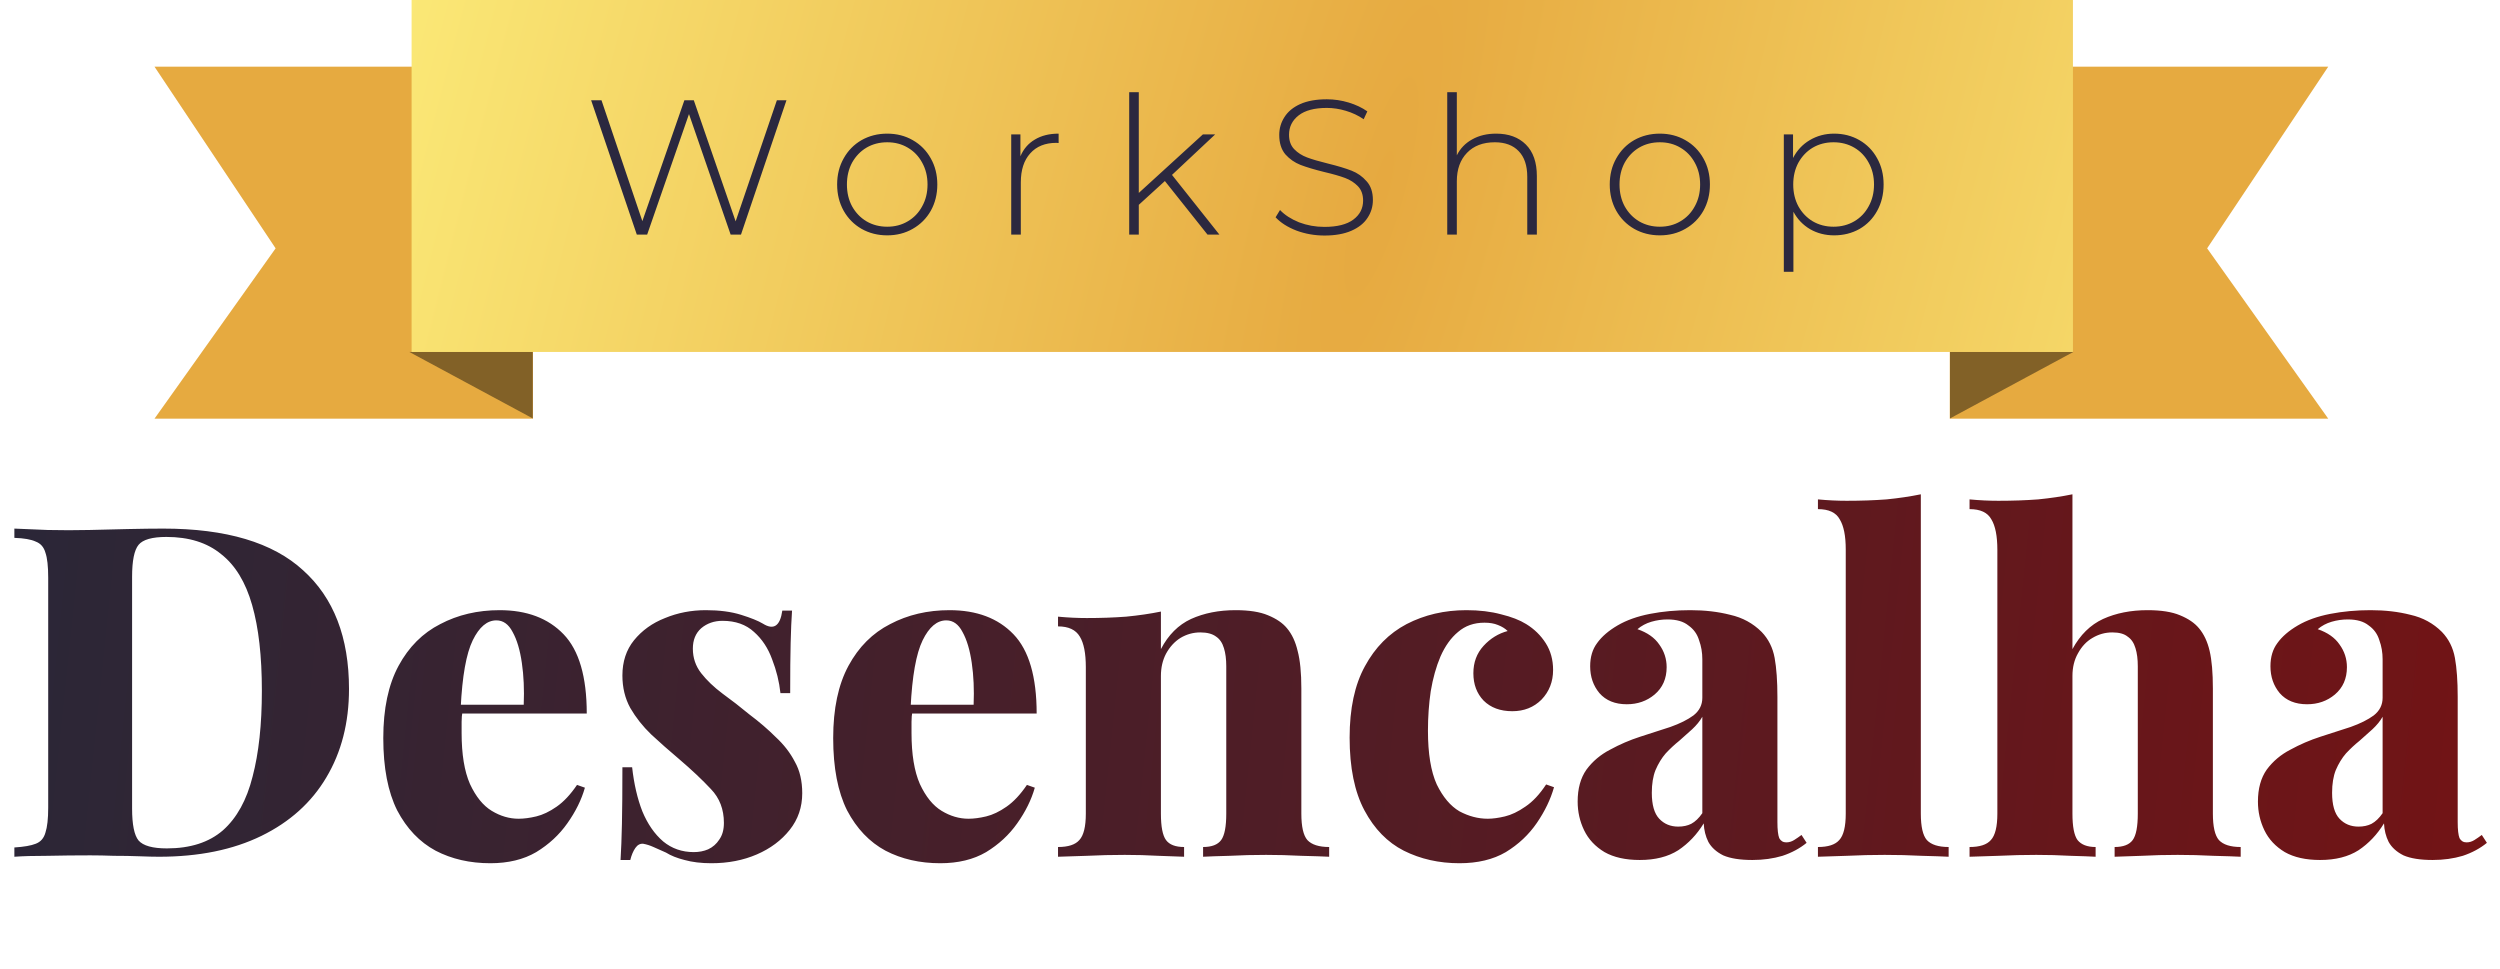 <svg xmlns="http://www.w3.org/2000/svg" width="178" height="69" viewBox="0 0 178 69" fill="none"><path d="M11.616 37.636C16.104 37.636 19.426 38.626 21.582 40.606C23.76 42.564 24.849 45.38 24.849 49.054C24.849 51.452 24.31 53.553 23.232 55.357C22.176 57.139 20.636 58.525 18.612 59.515C16.588 60.505 14.157 61 11.319 61C10.967 61 10.505 60.989 9.933 60.967C9.361 60.945 8.756 60.934 8.118 60.934C7.502 60.912 6.941 60.901 6.435 60.901C5.401 60.901 4.389 60.912 3.399 60.934C2.409 60.934 1.617 60.956 1.023 61V60.34C1.705 60.296 2.211 60.208 2.541 60.076C2.893 59.944 3.124 59.68 3.234 59.284C3.366 58.888 3.432 58.294 3.432 57.502V41.134C3.432 40.32 3.366 39.726 3.234 39.352C3.124 38.956 2.893 38.692 2.541 38.56C2.211 38.406 1.705 38.318 1.023 38.296V37.636C1.617 37.658 2.409 37.691 3.399 37.735C4.389 37.757 5.379 37.757 6.369 37.735C7.161 37.713 8.063 37.691 9.075 37.669C10.087 37.647 10.934 37.636 11.616 37.636ZM11.847 38.23C10.835 38.23 10.175 38.417 9.867 38.791C9.559 39.165 9.405 39.924 9.405 41.068V57.568C9.405 58.712 9.559 59.471 9.867 59.845C10.197 60.219 10.868 60.406 11.88 60.406C13.552 60.406 14.883 59.977 15.873 59.119C16.863 58.239 17.567 56.963 17.985 55.291C18.425 53.619 18.645 51.584 18.645 49.186C18.645 46.722 18.414 44.687 17.952 43.081C17.49 41.453 16.753 40.243 15.741 39.451C14.751 38.637 13.453 38.23 11.847 38.23ZM35.573 43.444C37.509 43.444 39.027 44.016 40.127 45.16C41.227 46.304 41.777 48.185 41.777 50.803H31.184L31.151 50.176H37.289C37.333 49.098 37.289 48.108 37.157 47.206C37.025 46.282 36.805 45.545 36.497 44.995C36.211 44.445 35.826 44.17 35.342 44.17C34.682 44.17 34.121 44.643 33.659 45.589C33.197 46.535 32.911 48.141 32.801 50.407L32.933 50.638C32.889 50.88 32.867 51.133 32.867 51.397C32.867 51.639 32.867 51.903 32.867 52.189C32.867 53.707 33.065 54.917 33.461 55.819C33.879 56.721 34.396 57.359 35.012 57.733C35.628 58.107 36.266 58.294 36.926 58.294C37.3 58.294 37.718 58.239 38.18 58.129C38.642 58.019 39.126 57.788 39.632 57.436C40.138 57.084 40.622 56.567 41.084 55.885L41.645 56.083C41.403 56.941 40.985 57.788 40.391 58.624C39.819 59.438 39.082 60.12 38.18 60.67C37.278 61.198 36.189 61.462 34.913 61.462C33.461 61.462 32.163 61.165 31.019 60.571C29.875 59.955 28.962 58.998 28.28 57.7C27.62 56.38 27.29 54.664 27.29 52.552C27.29 50.462 27.653 48.746 28.379 47.404C29.105 46.062 30.095 45.072 31.349 44.434C32.603 43.774 34.011 43.444 35.573 43.444ZM50.255 43.444C51.223 43.444 52.059 43.554 52.763 43.774C53.467 43.994 53.984 44.203 54.314 44.401C55.084 44.885 55.546 44.577 55.7 43.477H56.393C56.349 44.115 56.316 44.885 56.294 45.787C56.272 46.667 56.261 47.855 56.261 49.351H55.568C55.48 48.537 55.282 47.734 54.974 46.942C54.688 46.15 54.259 45.501 53.687 44.995C53.115 44.467 52.367 44.203 51.443 44.203C50.849 44.203 50.343 44.379 49.925 44.731C49.529 45.083 49.331 45.567 49.331 46.183C49.331 46.843 49.529 47.426 49.925 47.932C50.321 48.438 50.827 48.922 51.443 49.384C52.081 49.846 52.719 50.341 53.357 50.869C54.061 51.397 54.688 51.936 55.238 52.486C55.81 53.014 56.261 53.597 56.591 54.235C56.943 54.851 57.119 55.599 57.119 56.479C57.119 57.469 56.822 58.338 56.228 59.086C55.634 59.834 54.853 60.417 53.885 60.835C52.917 61.253 51.839 61.462 50.651 61.462C49.925 61.462 49.287 61.385 48.737 61.231C48.209 61.099 47.769 60.923 47.417 60.703C47.087 60.549 46.79 60.417 46.526 60.307C46.284 60.197 46.042 60.12 45.8 60.076C45.58 60.054 45.393 60.153 45.239 60.373C45.085 60.593 44.964 60.879 44.876 61.231H44.183C44.227 60.527 44.26 59.669 44.282 58.657C44.304 57.645 44.315 56.303 44.315 54.631H45.008C45.14 55.819 45.382 56.864 45.734 57.766C46.108 58.668 46.603 59.383 47.219 59.911C47.835 60.417 48.561 60.67 49.397 60.67C49.771 60.67 50.112 60.604 50.42 60.472C50.75 60.318 51.014 60.087 51.212 59.779C51.432 59.471 51.542 59.075 51.542 58.591C51.542 57.623 51.234 56.82 50.618 56.182C50.002 55.522 49.243 54.807 48.341 54.037C47.637 53.443 46.977 52.86 46.361 52.288C45.767 51.716 45.272 51.089 44.876 50.407C44.502 49.725 44.315 48.955 44.315 48.097C44.315 47.107 44.59 46.271 45.14 45.589C45.712 44.885 46.449 44.357 47.351 44.005C48.253 43.631 49.221 43.444 50.255 43.444ZM67.606 43.444C69.542 43.444 71.06 44.016 72.16 45.16C73.26 46.304 73.81 48.185 73.81 50.803H63.217L63.184 50.176H69.322C69.366 49.098 69.322 48.108 69.19 47.206C69.058 46.282 68.838 45.545 68.53 44.995C68.244 44.445 67.859 44.17 67.375 44.17C66.715 44.17 66.154 44.643 65.692 45.589C65.23 46.535 64.944 48.141 64.834 50.407L64.966 50.638C64.922 50.88 64.9 51.133 64.9 51.397C64.9 51.639 64.9 51.903 64.9 52.189C64.9 53.707 65.098 54.917 65.494 55.819C65.912 56.721 66.429 57.359 67.045 57.733C67.661 58.107 68.299 58.294 68.959 58.294C69.333 58.294 69.751 58.239 70.213 58.129C70.675 58.019 71.159 57.788 71.665 57.436C72.171 57.084 72.655 56.567 73.117 55.885L73.678 56.083C73.436 56.941 73.018 57.788 72.424 58.624C71.852 59.438 71.115 60.12 70.213 60.67C69.311 61.198 68.222 61.462 66.946 61.462C65.494 61.462 64.196 61.165 63.052 60.571C61.908 59.955 60.995 58.998 60.313 57.7C59.653 56.38 59.323 54.664 59.323 52.552C59.323 50.462 59.686 48.746 60.412 47.404C61.138 46.062 62.128 45.072 63.382 44.434C64.636 43.774 66.044 43.444 67.606 43.444ZM87.97 43.444C88.938 43.444 89.708 43.565 90.28 43.807C90.874 44.049 91.325 44.357 91.633 44.731C91.985 45.149 92.238 45.688 92.392 46.348C92.568 47.008 92.656 47.899 92.656 49.021V57.931C92.656 58.855 92.799 59.482 93.085 59.812C93.393 60.142 93.91 60.307 94.636 60.307V61C94.196 60.978 93.536 60.956 92.656 60.934C91.798 60.89 90.962 60.868 90.148 60.868C89.246 60.868 88.377 60.89 87.541 60.934C86.705 60.956 86.078 60.978 85.66 61V60.307C86.276 60.307 86.705 60.142 86.947 59.812C87.189 59.482 87.31 58.855 87.31 57.931V47.437C87.31 46.931 87.255 46.502 87.145 46.15C87.035 45.776 86.848 45.501 86.584 45.325C86.32 45.127 85.946 45.028 85.462 45.028C84.956 45.028 84.483 45.16 84.043 45.424C83.625 45.688 83.284 46.062 83.02 46.546C82.778 47.008 82.657 47.536 82.657 48.13V57.931C82.657 58.855 82.778 59.482 83.02 59.812C83.262 60.142 83.691 60.307 84.307 60.307V61C83.889 60.978 83.284 60.956 82.492 60.934C81.7 60.89 80.897 60.868 80.083 60.868C79.181 60.868 78.279 60.89 77.377 60.934C76.475 60.956 75.793 60.978 75.331 61V60.307C76.057 60.307 76.563 60.142 76.849 59.812C77.157 59.482 77.311 58.855 77.311 57.931V47.503C77.311 46.513 77.168 45.787 76.882 45.325C76.596 44.841 76.079 44.599 75.331 44.599V43.906C76.035 43.972 76.717 44.005 77.377 44.005C78.367 44.005 79.302 43.972 80.182 43.906C81.084 43.818 81.909 43.697 82.657 43.543V46.216C83.185 45.204 83.9 44.489 84.802 44.071C85.726 43.653 86.782 43.444 87.97 43.444ZM104.409 43.444C105.333 43.444 106.158 43.543 106.884 43.741C107.61 43.917 108.204 44.148 108.666 44.434C109.238 44.786 109.7 45.237 110.052 45.787C110.404 46.337 110.58 46.975 110.58 47.701C110.58 48.537 110.305 49.241 109.755 49.813C109.205 50.363 108.512 50.638 107.676 50.638C106.818 50.638 106.136 50.385 105.63 49.879C105.146 49.373 104.904 48.724 104.904 47.932C104.904 47.162 105.146 46.513 105.63 45.985C106.114 45.457 106.686 45.105 107.346 44.929C107.17 44.753 106.939 44.61 106.653 44.5C106.389 44.39 106.07 44.335 105.696 44.335C104.948 44.335 104.321 44.555 103.815 44.995C103.309 45.413 102.891 45.996 102.561 46.744C102.253 47.47 102.022 48.295 101.868 49.219C101.736 50.121 101.67 51.056 101.67 52.024C101.67 53.652 101.879 54.928 102.297 55.852C102.737 56.754 103.276 57.392 103.914 57.766C104.574 58.118 105.245 58.294 105.927 58.294C106.279 58.294 106.686 58.239 107.148 58.129C107.61 58.019 108.094 57.788 108.6 57.436C109.128 57.084 109.623 56.556 110.085 55.852L110.646 56.05C110.404 56.908 109.997 57.755 109.425 58.591C108.853 59.427 108.116 60.12 107.214 60.67C106.312 61.198 105.212 61.462 103.914 61.462C102.462 61.462 101.142 61.165 99.954 60.571C98.788 59.977 97.853 59.02 97.149 57.7C96.445 56.38 96.093 54.653 96.093 52.519C96.093 50.451 96.456 48.757 97.182 47.437C97.908 46.095 98.898 45.094 100.152 44.434C101.428 43.774 102.847 43.444 104.409 43.444ZM116.751 61.231C115.739 61.231 114.903 61.044 114.243 60.67C113.583 60.274 113.099 59.757 112.791 59.119C112.483 58.481 112.329 57.799 112.329 57.073C112.329 56.149 112.538 55.39 112.956 54.796C113.396 54.202 113.957 53.729 114.639 53.377C115.321 53.003 116.036 52.695 116.784 52.453C117.532 52.211 118.247 51.98 118.929 51.76C119.611 51.518 120.161 51.243 120.579 50.935C120.997 50.605 121.206 50.187 121.206 49.681V46.942C121.206 46.458 121.129 46.007 120.975 45.589C120.843 45.149 120.59 44.797 120.216 44.533C119.864 44.247 119.369 44.104 118.731 44.104C118.335 44.104 117.95 44.159 117.576 44.269C117.202 44.379 116.872 44.555 116.586 44.797C117.29 45.039 117.807 45.402 118.137 45.886C118.489 46.37 118.665 46.909 118.665 47.503C118.665 48.317 118.379 48.966 117.807 49.45C117.257 49.912 116.597 50.143 115.827 50.143C114.991 50.143 114.342 49.879 113.88 49.351C113.44 48.823 113.22 48.185 113.22 47.437C113.22 46.777 113.385 46.227 113.715 45.787C114.045 45.325 114.529 44.907 115.167 44.533C115.805 44.159 116.575 43.884 117.477 43.708C118.379 43.532 119.336 43.444 120.348 43.444C121.382 43.444 122.328 43.554 123.186 43.774C124.066 43.972 124.814 44.379 125.43 44.995C125.914 45.501 126.222 46.117 126.354 46.843C126.486 47.569 126.552 48.493 126.552 49.615V58.525C126.552 59.075 126.596 59.46 126.684 59.68C126.794 59.878 126.959 59.977 127.179 59.977C127.377 59.977 127.564 59.922 127.74 59.812C127.916 59.702 128.092 59.581 128.268 59.449L128.631 60.01C128.147 60.406 127.575 60.714 126.915 60.934C126.255 61.132 125.54 61.231 124.77 61.231C123.89 61.231 123.197 61.121 122.691 60.901C122.207 60.659 121.855 60.34 121.635 59.944C121.437 59.548 121.327 59.108 121.305 58.624C120.821 59.416 120.216 60.054 119.49 60.538C118.764 61 117.851 61.231 116.751 61.231ZM119.49 58.855C119.842 58.855 120.15 58.789 120.414 58.657C120.7 58.503 120.964 58.25 121.206 57.898V51.034C121.03 51.342 120.788 51.639 120.48 51.925C120.194 52.189 119.886 52.464 119.556 52.75C119.226 53.014 118.907 53.311 118.599 53.641C118.313 53.971 118.071 54.367 117.873 54.829C117.697 55.269 117.609 55.808 117.609 56.446C117.609 57.304 117.785 57.92 118.137 58.294C118.489 58.668 118.94 58.855 119.49 58.855ZM136.763 35.194V57.931C136.763 58.855 136.906 59.482 137.192 59.812C137.5 60.142 138.017 60.307 138.743 60.307V61C138.325 60.978 137.687 60.956 136.829 60.934C135.971 60.89 135.091 60.868 134.189 60.868C133.309 60.868 132.407 60.89 131.483 60.934C130.581 60.956 129.899 60.978 129.437 61V60.307C130.163 60.307 130.669 60.142 130.955 59.812C131.263 59.482 131.417 58.855 131.417 57.931V39.121C131.417 38.153 131.274 37.438 130.988 36.976C130.724 36.492 130.207 36.25 129.437 36.25V35.557C130.141 35.623 130.823 35.656 131.483 35.656C132.495 35.656 133.441 35.623 134.321 35.557C135.201 35.469 136.015 35.348 136.763 35.194ZM147.558 35.194V46.216C148.108 45.204 148.834 44.489 149.736 44.071C150.66 43.653 151.716 43.444 152.904 43.444C153.872 43.444 154.642 43.565 155.214 43.807C155.808 44.049 156.259 44.357 156.567 44.731C156.919 45.149 157.172 45.688 157.326 46.348C157.48 47.008 157.557 47.899 157.557 49.021V57.931C157.557 58.855 157.7 59.482 157.986 59.812C158.294 60.142 158.811 60.307 159.537 60.307V61C159.119 60.978 158.47 60.956 157.59 60.934C156.732 60.89 155.885 60.868 155.049 60.868C154.169 60.868 153.311 60.89 152.475 60.934C151.639 60.956 151.001 60.978 150.561 61V60.307C151.177 60.307 151.606 60.142 151.848 59.812C152.09 59.482 152.211 58.855 152.211 57.931V47.437C152.211 46.931 152.156 46.502 152.046 46.15C151.936 45.776 151.749 45.501 151.485 45.325C151.243 45.127 150.88 45.028 150.396 45.028C149.89 45.028 149.417 45.16 148.977 45.424C148.559 45.666 148.218 46.029 147.954 46.513C147.69 46.975 147.558 47.514 147.558 48.13V57.931C147.558 58.855 147.679 59.482 147.921 59.812C148.185 60.142 148.614 60.307 149.208 60.307V61C148.812 60.978 148.218 60.956 147.426 60.934C146.634 60.89 145.82 60.868 144.984 60.868C144.104 60.868 143.202 60.89 142.278 60.934C141.376 60.956 140.694 60.978 140.232 61V60.307C140.958 60.307 141.464 60.142 141.75 59.812C142.058 59.482 142.212 58.855 142.212 57.931V39.154C142.212 38.164 142.069 37.438 141.783 36.976C141.519 36.492 141.002 36.25 140.232 36.25V35.557C140.936 35.623 141.618 35.656 142.278 35.656C143.29 35.656 144.236 35.623 145.116 35.557C145.996 35.469 146.81 35.348 147.558 35.194ZM165.187 61.231C164.175 61.231 163.339 61.044 162.679 60.67C162.019 60.274 161.535 59.757 161.227 59.119C160.919 58.481 160.765 57.799 160.765 57.073C160.765 56.149 160.974 55.39 161.392 54.796C161.832 54.202 162.393 53.729 163.075 53.377C163.757 53.003 164.472 52.695 165.22 52.453C165.968 52.211 166.683 51.98 167.365 51.76C168.047 51.518 168.597 51.243 169.015 50.935C169.433 50.605 169.642 50.187 169.642 49.681V46.942C169.642 46.458 169.565 46.007 169.411 45.589C169.279 45.149 169.026 44.797 168.652 44.533C168.3 44.247 167.805 44.104 167.167 44.104C166.771 44.104 166.386 44.159 166.012 44.269C165.638 44.379 165.308 44.555 165.022 44.797C165.726 45.039 166.243 45.402 166.573 45.886C166.925 46.37 167.101 46.909 167.101 47.503C167.101 48.317 166.815 48.966 166.243 49.45C165.693 49.912 165.033 50.143 164.263 50.143C163.427 50.143 162.778 49.879 162.316 49.351C161.876 48.823 161.656 48.185 161.656 47.437C161.656 46.777 161.821 46.227 162.151 45.787C162.481 45.325 162.965 44.907 163.603 44.533C164.241 44.159 165.011 43.884 165.913 43.708C166.815 43.532 167.772 43.444 168.784 43.444C169.818 43.444 170.764 43.554 171.622 43.774C172.502 43.972 173.25 44.379 173.866 44.995C174.35 45.501 174.658 46.117 174.79 46.843C174.922 47.569 174.988 48.493 174.988 49.615V58.525C174.988 59.075 175.032 59.46 175.12 59.68C175.23 59.878 175.395 59.977 175.615 59.977C175.813 59.977 176 59.922 176.176 59.812C176.352 59.702 176.528 59.581 176.704 59.449L177.067 60.01C176.583 60.406 176.011 60.714 175.351 60.934C174.691 61.132 173.976 61.231 173.206 61.231C172.326 61.231 171.633 61.121 171.127 60.901C170.643 60.659 170.291 60.34 170.071 59.944C169.873 59.548 169.763 59.108 169.741 58.624C169.257 59.416 168.652 60.054 167.926 60.538C167.2 61 166.287 61.231 165.187 61.231ZM167.926 58.855C168.278 58.855 168.586 58.789 168.85 58.657C169.136 58.503 169.4 58.25 169.642 57.898V51.034C169.466 51.342 169.224 51.639 168.916 51.925C168.63 52.189 168.322 52.464 167.992 52.75C167.662 53.014 167.343 53.311 167.035 53.641C166.749 53.971 166.507 54.367 166.309 54.829C166.133 55.269 166.045 55.808 166.045 56.446C166.045 57.304 166.221 57.92 166.573 58.294C166.925 58.668 167.376 58.855 167.926 58.855Z" fill="url(#paint0_linear_7_68)"></path><g clip-path="url(#clip0_7_68)"><path d="M165.77 29.809H138.823V4.748H165.77L157.148 17.682L165.77 29.809Z" fill="#E6AA40"></path><path d="M138.84 25.059V29.792L147.622 25.059H138.84Z" fill="#826127"></path><path d="M11 29.809H37.947V4.748H11L19.624 17.682L11 29.809Z" fill="#E6AA40"></path><path d="M37.931 25.059V29.792L29.143 25.059H37.931Z" fill="#826127"></path><path d="M147.593 0H29.306V25.059H147.593V0Z" fill="url(#paint1_radial_7_68)"></path><path d="M55.997 7.137L52.759 16.702H52.021L49.056 8.121L46.078 16.702H45.34L42.088 7.137H42.826L45.736 15.745L48.728 7.137H49.398L52.377 15.759L55.314 7.137H55.997ZM63.17 16.757C62.496 16.757 61.886 16.602 61.339 16.292C60.802 15.982 60.378 15.554 60.069 15.008C59.759 14.452 59.604 13.828 59.604 13.136C59.604 12.444 59.759 11.824 60.069 11.277C60.378 10.722 60.802 10.289 61.339 9.979C61.886 9.67 62.496 9.515 63.17 9.515C63.844 9.515 64.45 9.67 64.988 9.979C65.534 10.289 65.962 10.722 66.272 11.277C66.582 11.824 66.737 12.444 66.737 13.136C66.737 13.828 66.582 14.452 66.272 15.008C65.962 15.554 65.534 15.982 64.988 16.292C64.45 16.602 63.844 16.757 63.17 16.757ZM63.17 16.142C63.717 16.142 64.204 16.014 64.632 15.759C65.07 15.504 65.411 15.149 65.657 14.693C65.912 14.238 66.04 13.719 66.04 13.136C66.04 12.553 65.912 12.034 65.657 11.578C65.411 11.123 65.07 10.767 64.632 10.512C64.204 10.257 63.717 10.13 63.17 10.13C62.624 10.13 62.132 10.257 61.695 10.512C61.267 10.767 60.925 11.123 60.67 11.578C60.424 12.034 60.301 12.553 60.301 13.136C60.301 13.719 60.424 14.238 60.67 14.693C60.925 15.149 61.267 15.504 61.695 15.759C62.132 16.014 62.624 16.142 63.17 16.142ZM72.654 11.127C72.873 10.608 73.215 10.212 73.679 9.938C74.144 9.656 74.709 9.515 75.374 9.515V10.184L75.21 10.171C74.417 10.171 73.798 10.421 73.351 10.922C72.905 11.414 72.682 12.102 72.682 12.986V16.702H71.999V9.57H72.654V11.127ZM82.94 12.89L81.082 14.584V16.702H80.399V6.564H81.082V13.737L85.645 9.57H86.52L83.446 12.453L86.82 16.702H85.973L82.94 12.89ZM94.307 16.77C93.605 16.77 92.936 16.652 92.298 16.415C91.67 16.169 91.178 15.855 90.822 15.472L91.137 14.953C91.474 15.308 91.925 15.6 92.489 15.828C93.063 16.046 93.665 16.155 94.293 16.155C95.204 16.155 95.892 15.982 96.356 15.636C96.821 15.29 97.053 14.839 97.053 14.284C97.053 13.855 96.93 13.514 96.684 13.259C96.438 13.004 96.133 12.808 95.769 12.671C95.404 12.535 94.912 12.393 94.293 12.248C93.592 12.075 93.027 11.906 92.599 11.742C92.18 11.578 91.82 11.328 91.519 10.991C91.228 10.644 91.082 10.184 91.082 9.611C91.082 9.146 91.205 8.722 91.451 8.34C91.697 7.948 92.07 7.638 92.571 7.411C93.082 7.183 93.715 7.069 94.471 7.069C94.999 7.069 95.518 7.147 96.028 7.301C96.538 7.456 96.98 7.666 97.354 7.93L97.094 8.49C96.712 8.226 96.288 8.026 95.823 7.889C95.368 7.752 94.917 7.684 94.471 7.684C93.587 7.684 92.918 7.862 92.462 8.217C92.007 8.572 91.779 9.032 91.779 9.597C91.779 10.025 91.902 10.367 92.148 10.622C92.394 10.877 92.699 11.073 93.063 11.209C93.428 11.346 93.924 11.492 94.553 11.646C95.254 11.819 95.814 11.988 96.233 12.152C96.652 12.316 97.007 12.566 97.299 12.903C97.6 13.231 97.75 13.678 97.75 14.242C97.75 14.707 97.622 15.131 97.367 15.513C97.121 15.896 96.739 16.201 96.22 16.429C95.7 16.656 95.063 16.77 94.307 16.77ZM106.527 9.515C107.42 9.515 108.126 9.775 108.645 10.294C109.164 10.813 109.424 11.56 109.424 12.535V16.702H108.741V12.589C108.741 11.788 108.536 11.177 108.126 10.758C107.725 10.339 107.16 10.13 106.431 10.13C105.593 10.13 104.933 10.38 104.45 10.881C103.967 11.382 103.726 12.056 103.726 12.903V16.702H103.043V6.564H103.726V11.059C103.972 10.567 104.336 10.189 104.819 9.925C105.302 9.652 105.871 9.515 106.527 9.515ZM118.18 16.757C117.506 16.757 116.895 16.602 116.349 16.292C115.811 15.982 115.388 15.554 115.078 15.008C114.768 14.452 114.614 13.828 114.614 13.136C114.614 12.444 114.768 11.824 115.078 11.277C115.388 10.722 115.811 10.289 116.349 9.979C116.895 9.67 117.506 9.515 118.18 9.515C118.854 9.515 119.46 9.67 119.997 9.979C120.544 10.289 120.972 10.722 121.281 11.277C121.591 11.824 121.746 12.444 121.746 13.136C121.746 13.828 121.591 14.452 121.281 15.008C120.972 15.554 120.544 15.982 119.997 16.292C119.46 16.602 118.854 16.757 118.18 16.757ZM118.18 16.142C118.726 16.142 119.214 16.014 119.642 15.759C120.079 15.504 120.421 15.149 120.667 14.693C120.922 14.238 121.049 13.719 121.049 13.136C121.049 12.553 120.922 12.034 120.667 11.578C120.421 11.123 120.079 10.767 119.642 10.512C119.214 10.257 118.726 10.13 118.18 10.13C117.633 10.13 117.141 10.257 116.704 10.512C116.276 10.767 115.934 11.123 115.679 11.578C115.433 12.034 115.31 12.553 115.31 13.136C115.31 13.719 115.433 14.238 115.679 14.693C115.934 15.149 116.276 15.504 116.704 15.759C117.141 16.014 117.633 16.142 118.18 16.142ZM130.588 9.515C131.253 9.515 131.854 9.67 132.392 9.979C132.929 10.289 133.348 10.717 133.649 11.264C133.958 11.81 134.113 12.434 134.113 13.136C134.113 13.837 133.958 14.466 133.649 15.021C133.348 15.568 132.929 15.996 132.392 16.306C131.854 16.606 131.253 16.757 130.588 16.757C129.959 16.757 129.39 16.611 128.88 16.319C128.37 16.019 127.974 15.604 127.691 15.076V19.353H127.008V9.57H127.664V11.25C127.946 10.704 128.343 10.28 128.853 9.979C129.372 9.67 129.95 9.515 130.588 9.515ZM130.547 16.142C131.094 16.142 131.585 16.014 132.023 15.759C132.46 15.504 132.801 15.149 133.047 14.693C133.302 14.238 133.43 13.719 133.43 13.136C133.43 12.553 133.302 12.034 133.047 11.578C132.801 11.123 132.46 10.767 132.023 10.512C131.585 10.257 131.094 10.13 130.547 10.13C130 10.13 129.509 10.257 129.071 10.512C128.643 10.767 128.302 11.123 128.047 11.578C127.801 12.034 127.678 12.553 127.678 13.136C127.678 13.719 127.801 14.238 128.047 14.693C128.302 15.149 128.643 15.504 129.071 15.759C129.509 16.014 130 16.142 130.547 16.142Z" fill="#2B283F"></path></g><defs><linearGradient id="paint0_linear_7_68" x1="-3" y1="38.5" x2="194.5" y2="59" gradientUnits="userSpaceOnUse"><stop stop-color="#292738"></stop><stop offset="1" stop-color="#791212"></stop></linearGradient><radialGradient id="paint1_radial_7_68" cx="0" cy="0" r="1" gradientUnits="userSpaceOnUse" gradientTransform="translate(98.5 13) rotate(-165.094) scale(71.92 339.485)"><stop stop-color="#E6A940"></stop><stop offset="1" stop-color="#FBE977"></stop></radialGradient><clipPath id="clip0_7_68"><rect width="154.77" height="29.809" fill="white" transform="translate(11)"></rect></clipPath></defs></svg>